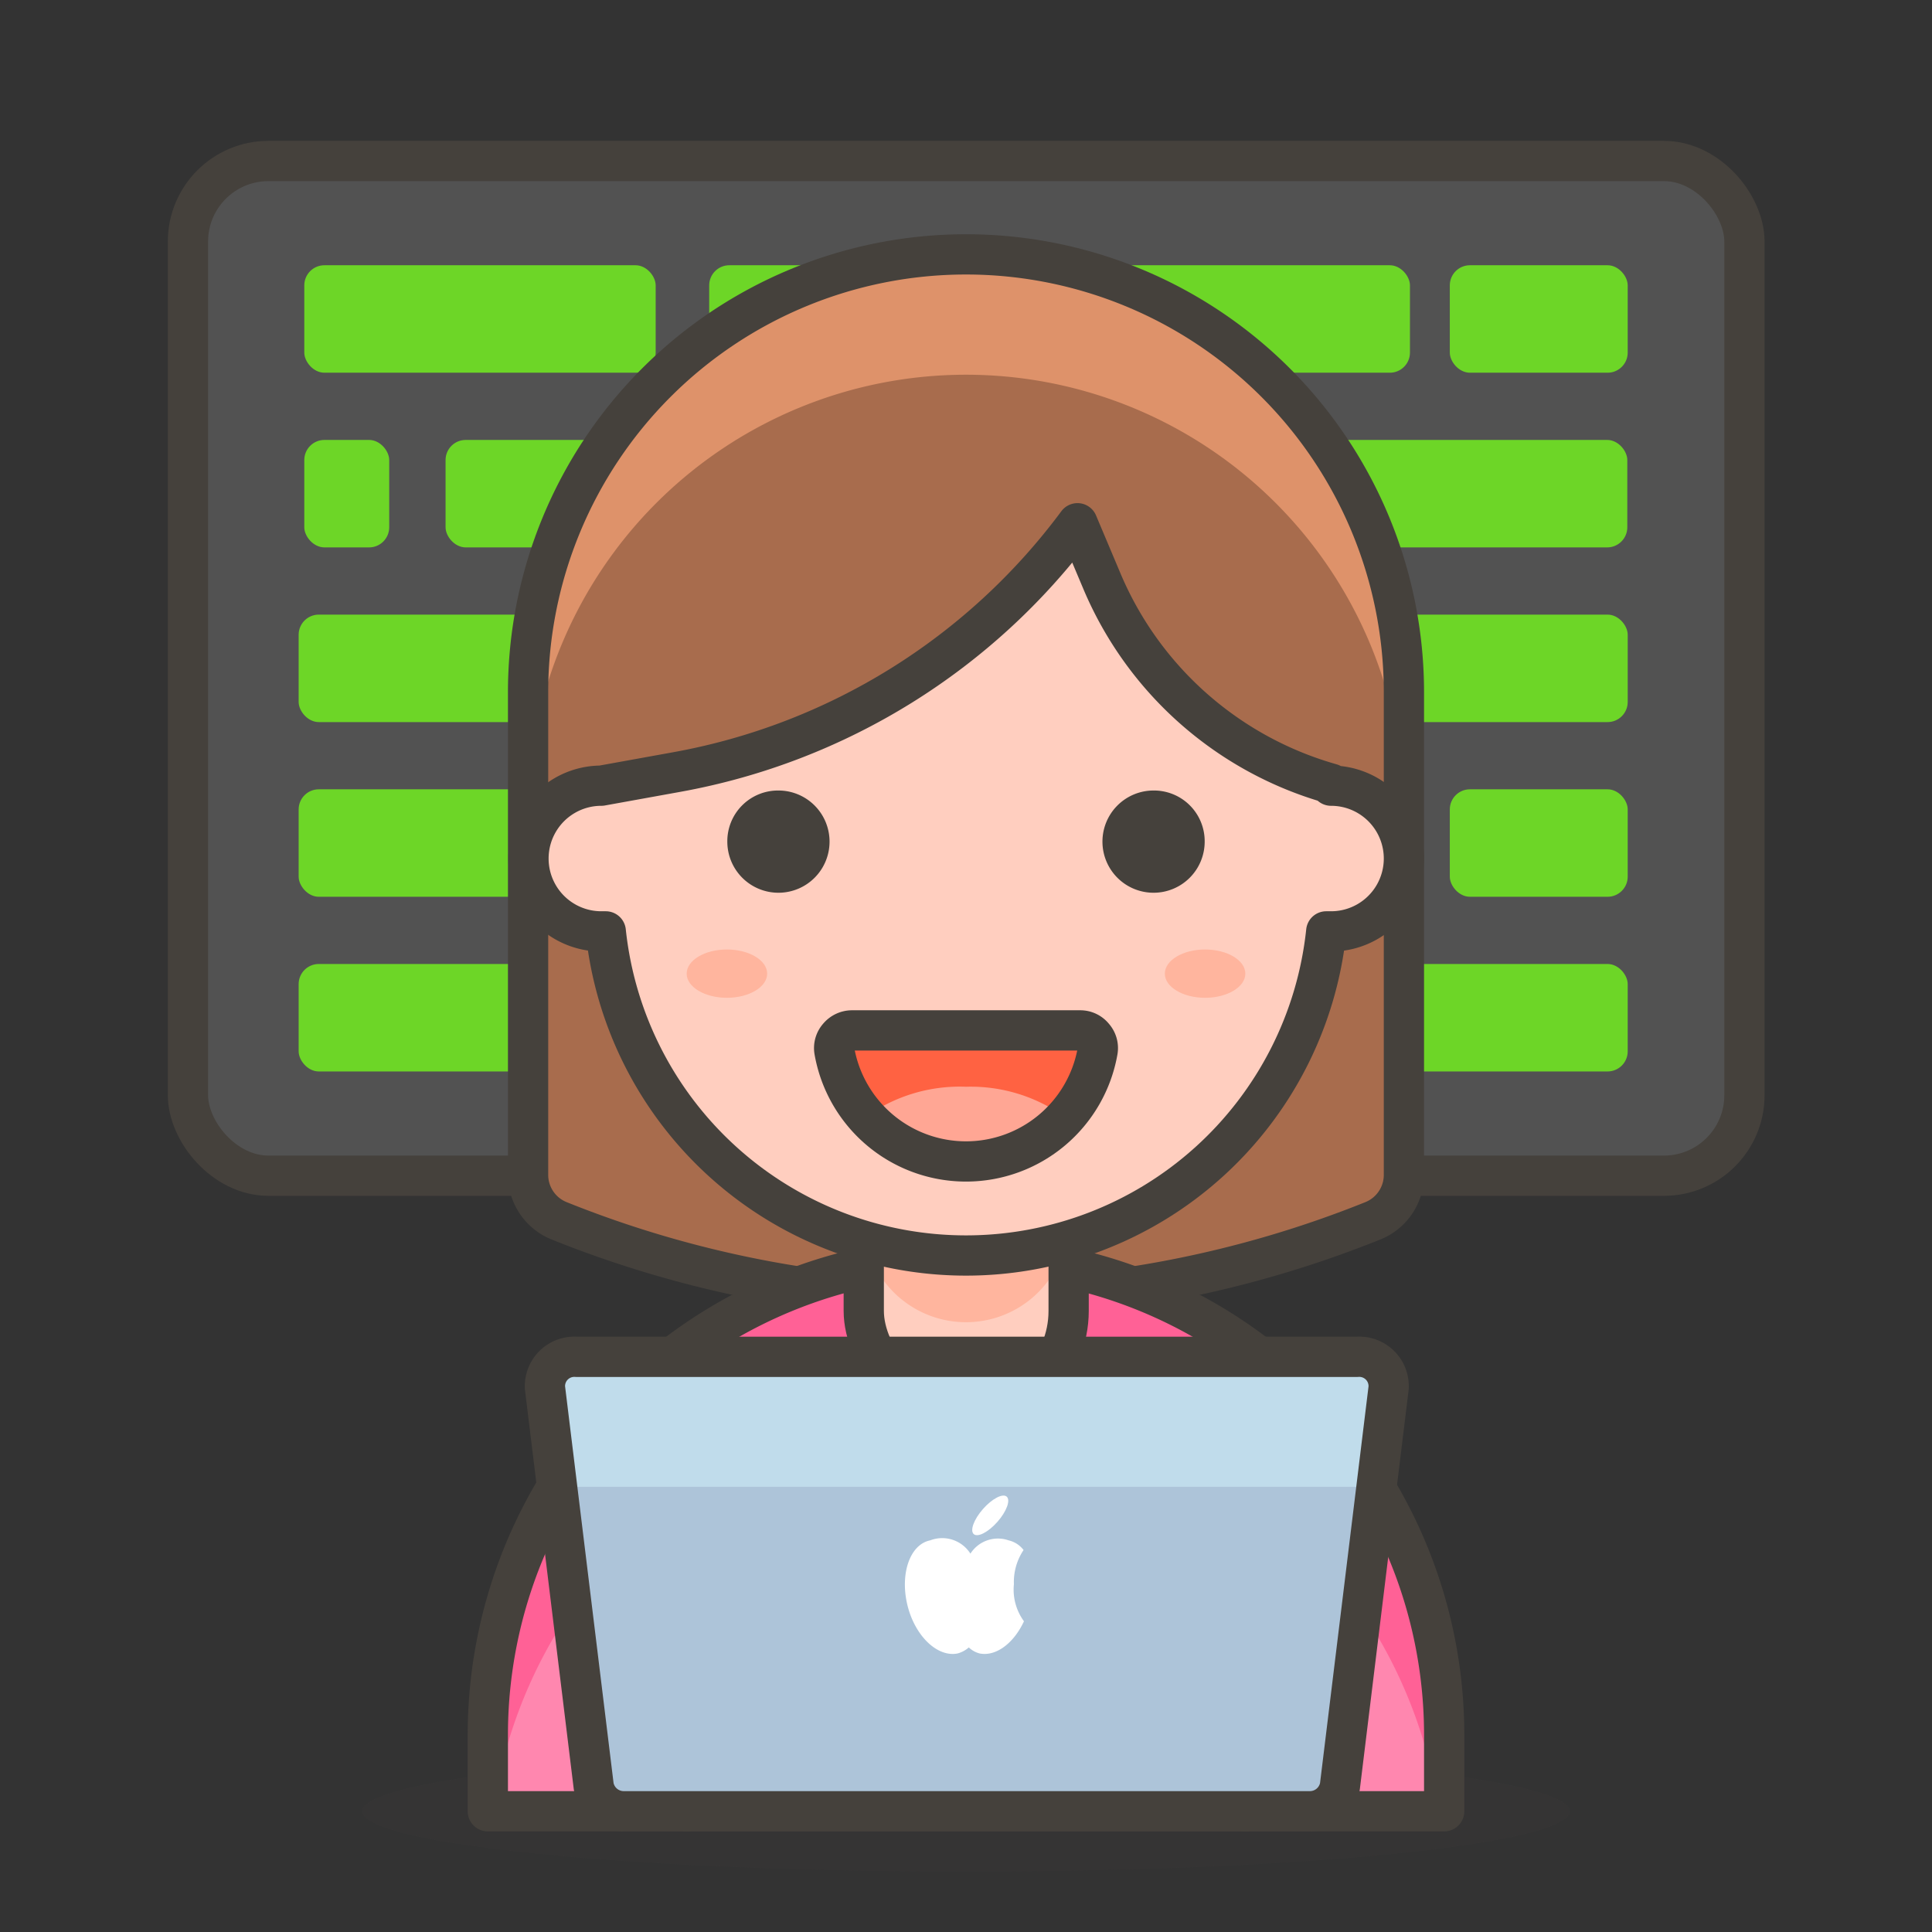 <svg id="Icons" xmlns="http://www.w3.org/2000/svg" viewBox="0 0 48 48"><rect x="0" y="0" width="48" height="48" fill="#333333" stroke="none"/><defs><style>.cls-1{fill:#525252;}.cls-1,.cls-11,.cls-12,.cls-5{stroke:#45413c;stroke-linecap:round;stroke-linejoin:round;}.cls-2{fill:#6dd627;}.cls-3{fill:#a86c4d;}.cls-4{fill:#de926a;}.cls-5{fill:none;}.cls-12,.cls-6{fill:#45413c;}.cls-6{opacity:0.15;}.cls-7{fill:#ff87af;}.cls-8{fill:#ff6196;}.cls-11,.cls-9{fill:#ffcebf;}.cls-10{fill:#ffb59e;}.cls-13{fill:#ff6242;}.cls-14{fill:#ffa694;}.cls-15{fill:#adc4d9;}.cls-16{fill:#c0dceb;}.cls-17{fill:#fff;}</style></defs><title>164-woman-technologist-2</title><g id="_Group_" data-name="&lt;Group&gt;"><rect id="_Rectangle_" data-name="&lt;Rectangle&gt;" class="cls-1" x="4.67" y="4" width="38.67" height="25.21" rx="2" ry="2"/><rect id="_Rectangle_2" data-name="&lt;Rectangle&gt;" class="cls-2" x="7.56" y="6.59" width="8.73" height="2.67" rx="0.5" ry="0.5"/><rect id="_Rectangle_3" data-name="&lt;Rectangle&gt;" class="cls-2" x="17.62" y="6.59" width="17.41" height="2.67" rx="0.5" ry="0.5"/><rect id="_Rectangle_4" data-name="&lt;Rectangle&gt;" class="cls-2" x="36.02" y="6.59" width="4.42" height="2.67" rx="0.5" ry="0.5"/><rect id="_Rectangle_5" data-name="&lt;Rectangle&gt;" class="cls-2" x="7.56" y="10.93" width="2.11" height="2.67" rx="0.5" ry="0.5"/><rect id="_Rectangle_6" data-name="&lt;Rectangle&gt;" class="cls-2" x="11.07" y="10.93" width="9.04" height="2.67" rx="0.5" ry="0.5"/><rect id="_Rectangle_7" data-name="&lt;Rectangle&gt;" class="cls-2" x="21.46" y="10.93" width="4.52" height="2.67" rx="0.5" ry="0.5"/><rect id="_Rectangle_8" data-name="&lt;Rectangle&gt;" class="cls-2" x="27.17" y="10.93" width="13.26" height="2.67" rx="0.5" ry="0.5"/><rect id="_Rectangle_9" data-name="&lt;Rectangle&gt;" class="cls-2" x="7.42" y="15.27" width="10.06" height="2.67" rx="0.5" ry="0.5"/><rect id="_Rectangle_10" data-name="&lt;Rectangle&gt;" class="cls-2" x="18.57" y="15.27" width="21.87" height="2.67" rx="0.5" ry="0.5"/><rect id="_Rectangle_11" data-name="&lt;Rectangle&gt;" class="cls-2" x="7.42" y="19.61" width="6.76" height="2.67" rx="0.5" ry="0.5"/><rect id="_Rectangle_12" data-name="&lt;Rectangle&gt;" class="cls-2" x="15.68" y="19.61" width="15.26" height="2.67" rx="0.5" ry="0.5"/><rect id="_Rectangle_13" data-name="&lt;Rectangle&gt;" class="cls-2" x="32.18" y="19.61" width="2.65" height="2.67" rx="0.5" ry="0.5"/><rect id="_Rectangle_14" data-name="&lt;Rectangle&gt;" class="cls-2" x="36.02" y="19.61" width="4.42" height="2.67" rx="0.5" ry="0.5"/><rect id="_Rectangle_15" data-name="&lt;Rectangle&gt;" class="cls-2" x="7.42" y="23.95" width="24.76" height="2.67" rx="0.5" ry="0.5"/><rect id="_Rectangle_16" data-name="&lt;Rectangle&gt;" class="cls-2" x="33.5" y="23.95" width="6.94" height="2.67" rx="0.5" ry="0.5"/></g><path id="_Path_" data-name="&lt;Path&gt;" class="cls-3" d="M24,6.32A10.88,10.88,0,0,1,34.88,17.19v12a1.23,1.23,0,0,1-.77,1.14h0a27.09,27.09,0,0,1-20.22,0h0a1.23,1.23,0,0,1-.77-1.14v-12A10.88,10.88,0,0,1,24,6.32Z"/><path id="_Path_2" data-name="&lt;Path&gt;" class="cls-4" d="M24,6.32A10.88,10.88,0,0,0,13.12,17.19v3a10.88,10.88,0,0,1,21.76,0v-3A10.88,10.88,0,0,0,24,6.32Z"/><path id="_Path_3" data-name="&lt;Path&gt;" class="cls-5" d="M24,6.32A10.88,10.88,0,0,1,34.88,17.19v12a1.23,1.23,0,0,1-.77,1.14h0a27.09,27.09,0,0,1-20.22,0h0a1.23,1.23,0,0,1-.77-1.14v-12A10.88,10.88,0,0,1,24,6.32Z"/><ellipse id="_Ellipse_" data-name="&lt;Ellipse&gt;" class="cls-6" cx="24" cy="45" rx="15" ry="1.5"/><path id="_Rectangle_17" data-name="&lt;Rectangle&gt;" class="cls-7" d="M24,31.22h0A11.88,11.88,0,0,1,35.88,43.1V45a0,0,0,0,1,0,0H12.12a0,0,0,0,1,0,0V43.1A11.88,11.88,0,0,1,24,31.22Z"/><path id="_Path_4" data-name="&lt;Path&gt;" class="cls-8" d="M24,31.22h0A11.88,11.88,0,0,0,12.12,43.1V45h.13A11.88,11.88,0,0,1,24,34.8h0A11.88,11.88,0,0,1,35.75,45h.13V43.1A11.88,11.88,0,0,0,24,31.22Z"/><path id="_Rectangle_18" data-name="&lt;Rectangle&gt;" class="cls-5" d="M24,31.22h0A11.88,11.88,0,0,1,35.88,43.1V45a0,0,0,0,1,0,0H12.12a0,0,0,0,1,0,0V43.1A11.88,11.88,0,0,1,24,31.22Z"/><rect id="_Rectangle_19" data-name="&lt;Rectangle&gt;" class="cls-9" x="21.46" y="27.17" width="5.09" height="7.94" rx="2.54" ry="2.54"/><path id="_Path_5" data-name="&lt;Path&gt;" class="cls-10" d="M24,27.17a2.54,2.54,0,0,0-2.54,2.54v.6a2.54,2.54,0,0,0,5.08,0v-.59A2.54,2.54,0,0,0,24,27.17Z"/><rect id="_Rectangle_20" data-name="&lt;Rectangle&gt;" class="cls-5" x="21.46" y="27.17" width="5.09" height="7.94" rx="2.54" ry="2.54"/><line id="_Path_6" data-name="&lt;Path&gt;" class="cls-5" x1="17.06" y1="45" x2="17.06" y2="42.59"/><line id="_Path_7" data-name="&lt;Path&gt;" class="cls-5" x1="30.94" y1="45" x2="30.94" y2="42.59"/><g id="_Group_2" data-name="&lt;Group&gt;"><path id="_Path_8" data-name="&lt;Path&gt;" class="cls-11" d="M33.07,19.47a8.77,8.77,0,0,1-5.68-5L26.77,13a15.92,15.92,0,0,1-9.95,6.18l-1.88.34a1.81,1.81,0,1,0,0,3.62h.11a9,9,0,0,0,17.9,0h.12a1.81,1.81,0,1,0,0-3.62Z"/></g><path id="_Path_9" data-name="&lt;Path&gt;" class="cls-12" d="M18.57,20.91a.77.77,0,1,0,.77-.77A.76.76,0,0,0,18.57,20.91Z"/><path id="_Path_10" data-name="&lt;Path&gt;" class="cls-12" d="M29.43,20.91a.77.77,0,1,1-.77-.77A.76.76,0,0,1,29.43,20.91Z"/><g id="_Group_3" data-name="&lt;Group&gt;"><g id="_Group_4" data-name="&lt;Group&gt;"><g id="_Group_5" data-name="&lt;Group&gt;"><g id="_Group_6" data-name="&lt;Group&gt;"><g id="_Group_7" data-name="&lt;Group&gt;"><g id="_Group_8" data-name="&lt;Group&gt;"><g id="_Group_9" data-name="&lt;Group&gt;"><path id="_Path_11" data-name="&lt;Path&gt;" class="cls-13" d="M21.16,25.6a.44.44,0,0,0-.33.16.42.42,0,0,0-.1.35,3.32,3.32,0,0,0,6.54,0,.42.42,0,0,0-.1-.35.42.42,0,0,0-.33-.16Z"/><path id="_Path_12" data-name="&lt;Path&gt;" class="cls-14" d="M24,27a4,4,0,0,0-2.52.77,3.36,3.36,0,0,0,5,0A4,4,0,0,0,24,27Z"/></g></g></g></g></g></g></g><g id="_Group_10" data-name="&lt;Group&gt;"><path id="_Path_13" data-name="&lt;Path&gt;" class="cls-5" d="M21.16,25.6a.44.44,0,0,0-.33.16.42.42,0,0,0-.1.35,3.32,3.32,0,0,0,6.54,0,.42.42,0,0,0-.1-.35.42.42,0,0,0-.33-.16Z"/></g><ellipse id="_Ellipse_2" data-name="&lt;Ellipse&gt;" class="cls-10" cx="18.06" cy="24.19" rx="1" ry="0.6"/><ellipse id="_Ellipse_3" data-name="&lt;Ellipse&gt;" class="cls-10" cx="29.94" cy="24.19" rx="1" ry="0.6"/><path id="_Path_14" data-name="&lt;Path&gt;" class="cls-15" d="M32.52,45h-17a.76.76,0,0,1-.77-.62l-1.21-9.9a.73.73,0,0,1,.78-.77H33.72a.73.73,0,0,1,.78.77l-1.21,9.9A.76.76,0,0,1,32.52,45Z"/><path id="_Path_15" data-name="&lt;Path&gt;" class="cls-16" d="M14.28,36.94H33.72a.79.79,0,0,1,.46.15l.32-2.61a.73.73,0,0,0-.78-.77H14.28a.73.73,0,0,0-.78.77l.32,2.61A.79.79,0,0,1,14.28,36.94Z"/><path id="_Path_16" data-name="&lt;Path&gt;" class="cls-5" d="M32.52,45h-17a.76.76,0,0,1-.77-.62l-1.21-9.9a.73.73,0,0,1,.78-.77H33.72a.73.73,0,0,1,.78.77l-1.21,9.9A.76.76,0,0,1,32.52,45Z"/><path id="_Path_17" data-name="&lt;Path&gt;" class="cls-17" d="M25.19,39.36a1.43,1.43,0,0,1,.24-.85.65.65,0,0,0-.37-.24.81.81,0,0,0-.95.33.83.83,0,0,0-1-.33c-.5.1-.75.82-.57,1.59s.74,1.32,1.25,1.22a.7.7,0,0,0,.28-.15.61.61,0,0,0,.27.15c.41.08.85-.26,1.1-.8A1.33,1.33,0,0,1,25.19,39.36Z"/><ellipse id="_Path_18" data-name="&lt;Path&gt;" class="cls-17" cx="24.61" cy="37.65" rx="0.62" ry="0.24" transform="translate(-19.92 31.25) rotate(-48.65)"/></svg>